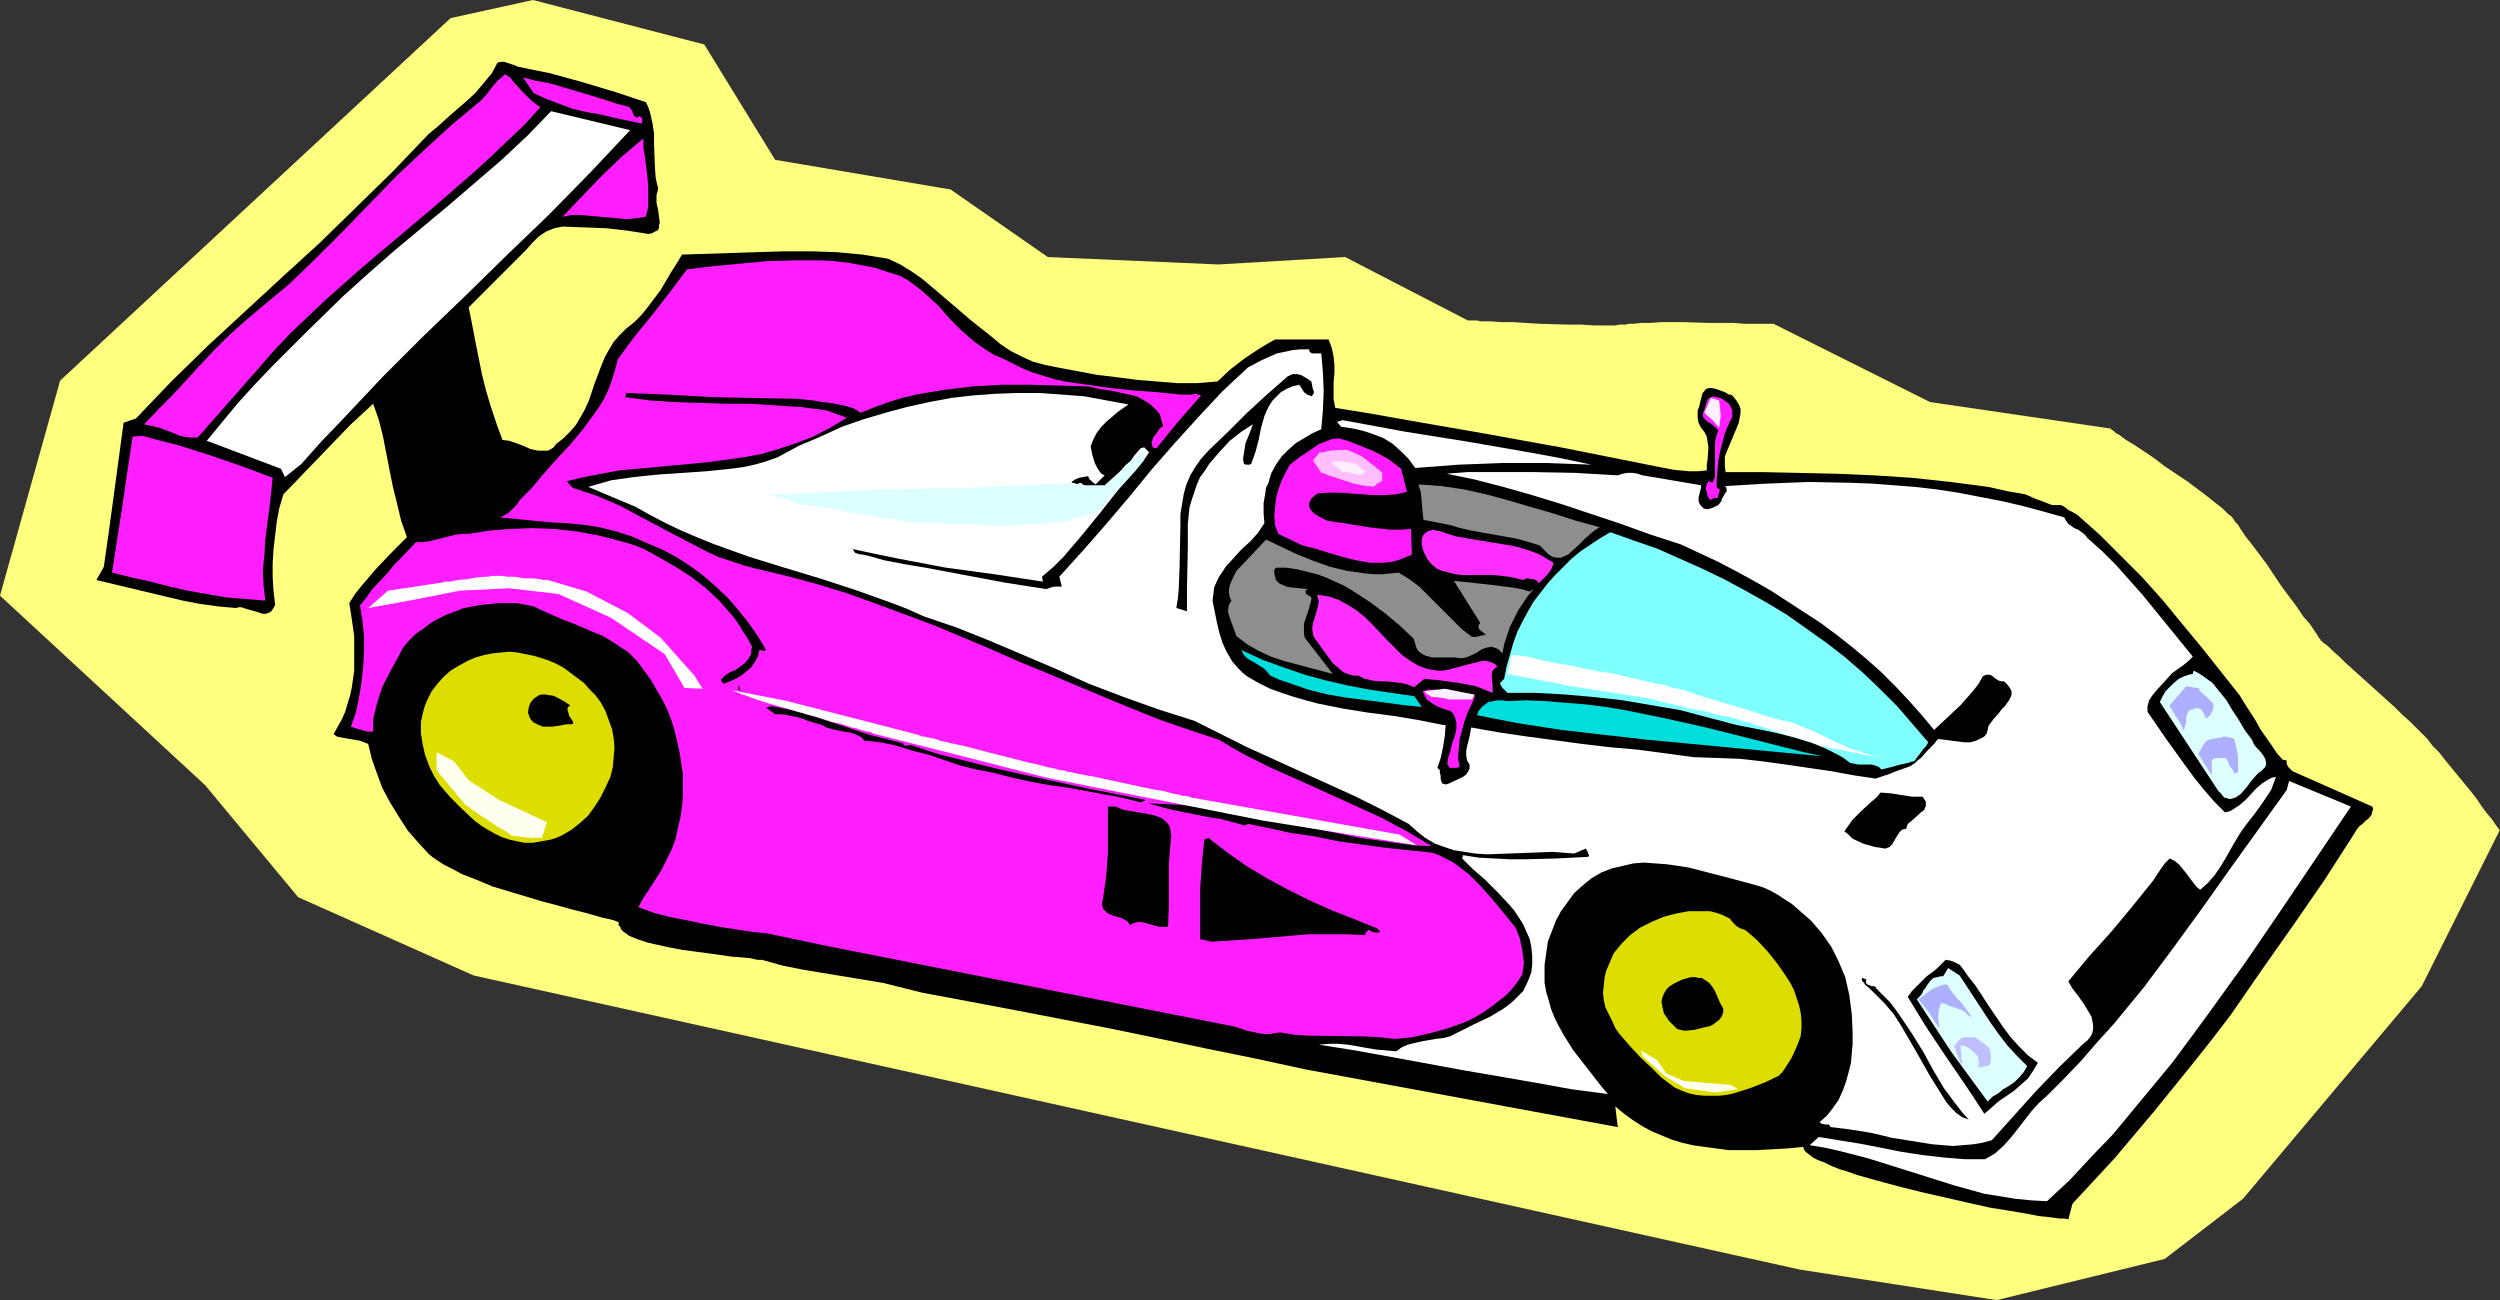 <?xml version="1.0" encoding="UTF-8" standalone="no"?>
<svg
   version="1.0"
   width="129.766mm"
   height="67.482mm"
   id="svg52"
   sodipodi:docname="Auto Racing - Car 27.wmf"
   xmlns:inkscape="http://www.inkscape.org/namespaces/inkscape"
   xmlns:sodipodi="http://sodipodi.sourceforge.net/DTD/sodipodi-0.dtd"
   xmlns="http://www.w3.org/2000/svg"
   xmlns:svg="http://www.w3.org/2000/svg">
  <rect width="100%" height="100%" fill="#333333" stroke="none"/>
  <sodipodi:namedview
     id="namedview52"
     pagecolor="#ffffff"
     bordercolor="#000000"
     borderopacity="0.25"
     inkscape:showpageshadow="2"
     inkscape:pageopacity="0.0"
     inkscape:pagecheckerboard="0"
     inkscape:deskcolor="#d1d1d1"
     inkscape:document-units="mm" />
  <defs
     id="defs1">
    <pattern
       id="WMFhbasepattern"
       patternUnits="userSpaceOnUse"
       width="6"
       height="6"
       x="0"
       y="0" />
  </defs>
  <path
     style="fill:#ffff7f;fill-opacity:1;fill-rule:evenodd;stroke:none"
     d="M 0,116.857 11.797,74.672 88.395,3.556 104.555,0 l 33.613,8.728 13.898,22.628 34.421,5.819 19.069,13.254 33.451,1.455 24.886,-1.455 24.078,12.445 h 0.323 0.323 1.131 l 0.808,0.162 h 0.808 0.97 l 2.101,0.162 h 2.424 l 2.424,0.162 2.747,0.162 5.494,0.162 h 2.747 l 2.424,0.162 h 4.202 l 0.808,-0.162 h 0.646 0.646 l 0.485,-0.162 h 0.485 0.485 l 1.454,-0.162 h 1.778 l 2.101,-0.162 h 4.525 l 5.01,0.162 h 2.424 2.424 l 2.101,0.162 h 1.939 1.454 0.646 0.646 0.97 l 30.704,15.355 35.229,5.172 v 0 h 0.162 l 0.323,0.323 0.323,0.162 0.485,0.485 0.646,0.323 1.293,0.97 1.616,0.97 1.939,1.293 1.939,1.293 2.101,1.616 4.363,2.909 1.939,1.455 1.939,1.455 1.616,1.293 1.454,1.131 0.646,0.647 0.485,0.485 0.485,0.323 0.323,0.323 0.323,0.485 0.323,0.485 0.485,0.485 0.485,0.808 0.97,1.455 1.293,1.616 1.454,1.94 1.454,1.94 2.909,4.364 1.454,1.94 1.454,1.94 1.293,1.94 1.293,1.455 0.97,1.455 0.323,0.485 0.323,0.485 0.162,0.323 0.323,0.323 v 0.162 l 0.162,0.162 v 0 h 0.162 l 0.162,0.323 0.323,0.162 0.808,0.647 0.97,0.97 1.131,0.97 1.293,1.293 1.454,1.293 1.616,1.455 6.626,5.98 1.454,1.455 1.454,1.293 1.293,1.293 0.97,0.97 1.131,1.131 0.97,1.293 1.293,1.293 1.131,1.455 5.171,6.304 1.131,1.455 0.97,1.455 0.97,1.293 0.97,1.131 0.646,0.97 0.485,0.647 0.323,0.485 h 0.162 v 0 l -15.352,30.709 -35.067,41.7 -15.352,11.799 -32.966,8.081 L 353.096,249.069 92.92,191.368 58.499,176.013 40.238,154.032 Z"
     id="path1" />
  <path
     style="fill:#000000;fill-opacity:1;fill-rule:evenodd;stroke:none"
     d="m 26.664,82.107 6.949,-7.273 7.11,-6.95 14.706,-13.577 7.434,-6.788 7.11,-6.95 7.11,-6.95 3.555,-3.717 3.394,-3.556 1.939,-1.616 1.778,-1.616 3.717,-3.233 1.778,-1.616 1.616,-1.94 1.616,-1.94 1.131,-2.101 0.646,-0.162 h 0.646 l 0.97,0.323 0.97,0.323 0.808,0.323 3.07,0.647 3.232,0.647 6.464,1.778 6.464,1.94 2.909,0.97 2.909,0.97 0.485,0.97 0.323,0.97 0.485,2.101 0.323,2.101 v 2.101 l 0.162,4.364 0.162,2.263 0.485,2.101 -0.162,0.647 -0.162,0.647 v 1.455 l 0.323,1.455 0.162,1.293 0.162,1.131 -0.162,0.647 v 0.485 l -0.323,0.485 -0.485,0.162 -0.485,0.323 -0.808,0.162 -1.939,-0.323 -2.101,-0.323 -4.202,-0.485 -4.363,-0.162 -4.202,-0.162 -0.808,0.162 -0.808,0.162 -0.808,0.323 -0.808,0.323 -1.454,0.97 -1.293,1.293 -1.131,1.293 -1.293,1.293 -1.293,1.293 -1.131,1.131 -7.595,7.597 0.646,3.233 0.646,3.394 1.293,6.465 0.808,3.233 0.97,3.233 1.131,3.394 1.131,3.071 1.293,0.162 1.454,0.485 1.293,0.485 1.454,0.647 1.454,0.323 h 0.646 0.646 0.646 l 0.646,-0.323 0.485,-0.323 0.485,-0.647 1.454,-1.131 1.293,-1.293 1.131,-1.293 0.97,-1.616 0.808,-1.455 0.808,-1.778 1.131,-3.394 1.293,-3.394 0.646,-1.616 0.808,-1.455 0.97,-1.616 1.131,-1.293 1.293,-1.293 1.616,-1.293 1.454,-1.455 1.293,-1.616 2.424,-3.233 2.101,-3.556 1.131,-1.778 0.97,-1.616 9.858,-0.323 10.181,-0.323 h 5.01 l 5.171,0.162 5.171,0.485 5.01,0.808 2.424,1.131 2.101,1.293 2.101,1.455 1.939,1.616 7.757,6.627 3.878,3.071 1.939,1.616 1.939,1.293 2.262,1.131 2.101,0.97 2.424,0.647 2.424,0.485 7.757,1.455 4.04,0.485 3.717,0.485 3.878,0.323 4.04,0.323 h 3.878 l 4.04,-0.323 2.586,-2.424 2.747,-2.101 2.909,-1.94 1.616,-0.97 1.454,-0.808 h 10.504 l 0.646,1.778 0.323,1.616 0.162,1.616 v 1.616 l -0.162,1.616 v 3.394 l 0.323,1.778 6.949,1.131 7.272,1.293 7.434,1.293 7.434,1.293 15.19,2.748 15.352,3.071 3.232,0.647 3.394,0.647 1.454,0.162 1.778,0.162 h 1.616 l 1.778,-0.162 v -1.131 l 0.162,-0.97 0.162,-2.424 -0.162,-1.131 -0.162,-0.97 -0.485,-0.97 -0.646,-0.808 -0.485,-0.97 -0.162,-0.808 V 81.299 80.491 l 0.323,-0.808 0.162,-0.808 0.485,-1.778 0.323,-0.323 0.162,-0.323 0.323,-0.162 0.323,-0.162 h 0.646 l 0.808,0.162 1.778,0.647 0.808,0.485 h 0.323 l 0.323,0.162 0.808,0.97 0.485,0.808 0.323,0.808 v 0.97 l -0.162,0.808 -0.162,0.97 -0.808,1.94 -0.808,1.94 -0.808,1.94 -0.323,0.808 v 1.131 0.97 l 0.162,0.97 h 7.272 l 7.272,0.162 7.272,0.162 7.434,0.323 7.434,0.485 7.434,0.808 7.434,0.97 3.555,0.808 3.717,0.647 1.778,0.808 1.778,0.647 0.808,0.323 0.808,0.323 h 0.808 0.97 l 0.646,0.323 0.808,0.647 0.97,0.485 0.808,0.485 4.363,3.879 4.202,4.202 4.202,4.202 4.04,4.526 3.717,4.526 3.878,4.687 7.434,9.374 0.97,1.616 2.101,3.233 0.97,1.778 2.262,3.233 0.97,1.455 1.131,1.293 0.808,0.162 v 0.323 0.323 l 0.323,0.647 0.485,0.485 0.323,0.323 15.675,6.95 0.162,0.485 -0.162,0.485 -0.162,0.647 -0.485,0.647 -0.646,0.485 -0.646,0.647 -0.646,0.485 -0.485,0.647 -0.485,0.808 -2.909,4.526 -2.909,4.526 -6.141,8.89 -3.07,4.364 -3.07,4.364 -6.141,8.89 -3.717,4.849 -3.717,4.687 -7.595,9.374 -7.757,9.213 -8.242,8.89 -0.808,3.071 -0.808,-0.162 h -0.97 l -1.131,-0.162 -1.293,-0.162 -1.616,-0.162 -1.616,-0.323 -1.778,-0.323 -1.939,-0.323 -1.939,-0.323 -2.101,-0.323 -4.363,-0.97 -9.211,-2.101 -4.525,-1.131 -4.202,-1.131 -4.04,-1.131 -1.778,-0.647 -1.616,-0.485 -1.616,-0.647 -1.293,-0.647 -1.293,-0.485 -0.97,-0.485 -0.808,-0.647 -0.646,-0.485 -0.323,-0.485 -0.162,-0.485 -3.232,0.323 -3.07,0.162 -2.909,0.162 h -2.747 -2.586 l -2.424,-0.323 -2.424,-0.323 -2.262,-0.323 -2.101,-0.485 -2.101,-0.647 -1.939,-0.808 -1.939,-0.808 -1.778,-0.97 -1.778,-1.131 -1.778,-1.293 -1.778,-1.455 0.485,4.041 -61.246,-11.314 -9.696,-2.101 -9.534,-1.94 -9.211,-1.94 -9.373,-1.94 -18.422,-3.556 -9.373,-1.778 -9.534,-1.778 -3.878,-0.97 -3.878,-0.97 -15.675,-2.586 -4.04,-0.808 -4.04,-1.131 h -0.323 -0.485 l -0.808,-0.162 -0.646,-0.162 -1.778,-0.162 -2.101,-0.162 -2.101,-0.323 -2.424,-0.323 -4.848,-0.647 -2.586,-0.485 -2.262,-0.485 -2.101,-0.485 -1.939,-0.647 -1.616,-0.647 -0.646,-0.485 -0.485,-0.323 -0.485,-0.485 -0.162,-0.485 -0.323,-0.323 v -0.647 0 h -0.162 l -0.323,-0.162 -0.485,-0.162 -0.646,-0.162 -0.646,-0.162 -0.808,-0.162 -1.131,-0.323 -1.131,-0.323 -1.131,-0.323 -2.586,-0.647 -2.909,-0.808 -3.07,-0.808 -6.464,-1.94 -3.232,-0.97 -3.07,-1.293 -2.909,-1.131 -2.424,-1.293 -1.293,-0.647 -0.97,-0.647 -0.97,-0.647 -0.808,-0.647 -2.101,-2.263 -2.101,-2.424 -1.778,-2.748 -1.778,-2.909 -1.454,-2.748 -1.131,-3.071 -0.97,-2.748 -0.323,-1.455 -0.323,-1.293 -0.808,-0.323 -0.808,-0.323 -1.939,-0.323 -1.778,-0.323 -0.808,-0.162 -0.646,-0.485 0.808,-1.455 0.808,-1.455 0.646,-1.455 0.485,-1.616 0.485,-1.616 0.323,-1.455 0.485,-3.394 v -3.394 -3.394 l -0.485,-3.394 -0.485,-3.071 1.131,-1.778 1.293,-1.616 2.747,-3.233 3.07,-3.233 3.07,-3.071 -1.131,-3.233 -0.808,-3.394 -0.808,-3.233 -0.646,-3.233 -1.293,-6.627 -0.808,-3.233 -1.131,-3.233 -2.262,2.101 -2.262,2.101 -4.363,4.526 -4.363,4.526 -4.363,4.526 -0.808,2.748 -0.485,2.586 -0.323,2.748 -0.323,2.748 -0.162,2.748 v 2.586 l 0.162,2.748 0.323,2.748 -0.323,0.647 -0.323,0.485 -0.323,0.323 -0.485,0.162 -0.323,0.162 h -0.646 l -0.97,-0.323 -1.131,-0.323 -1.131,-0.323 -0.97,-0.323 h -0.646 l -0.323,0.162 -3.555,-0.323 -3.555,-0.485 -3.394,-0.647 -3.394,-0.808 -6.787,-1.616 -6.787,-1.616 1.454,-2.586 0.485,-3.394 0.485,-3.394 0.97,-7.112 1.939,-14.385 z"
     id="path2" />
  <path
     style="fill:#ff1eff;fill-opacity:1;fill-rule:evenodd;stroke:none"
     d="m 27.957,85.501 3.555,0.97 3.232,0.808 6.141,1.94 6.141,2.101 3.07,1.131 3.394,1.293 -0.323,3.071 -0.323,2.909 -0.808,6.142 -0.162,3.071 -0.323,2.909 0.162,3.071 0.323,2.909 -4.04,-0.323 -3.717,-0.323 -3.717,-0.647 -3.717,-0.647 -3.555,-0.808 -3.717,-0.97 -3.717,-0.808 -3.878,-0.97 2.101,-13.577 0.97,-6.627 0.485,-3.233 0.485,-3.233 z"
     id="path3" />
  <path
     style="fill:#ff1eff;fill-opacity:1;fill-rule:evenodd;stroke:none"
     d="m 51.066,60.449 2.909,-2.424 2.909,-2.424 5.333,-5.172 5.171,-5.172 10.342,-10.667 5.494,-5.172 5.494,-5.01 2.909,-2.424 2.909,-2.424 1.131,-1.293 0.97,-1.293 1.131,-1.293 0.646,-0.485 0.646,-0.647 0.97,0.647 0.808,0.97 1.616,1.778 1.616,1.616 0.97,0.808 0.97,0.647 -3.07,3.394 -3.394,3.233 -3.394,3.233 -3.555,3.233 -7.272,6.304 -7.272,6.142 -7.272,6.142 -7.11,6.304 -3.394,3.233 -3.394,3.233 -3.232,3.394 -3.07,3.556 -11.797,13.415 h -1.454 l -1.293,-0.162 -1.131,-0.323 -1.131,-0.485 -2.586,-0.97 -1.454,-0.323 -1.454,-0.323 2.747,-2.909 2.909,-2.909 5.333,-5.819 2.747,-2.909 2.909,-2.909 3.07,-2.748 z"
     id="path4" />
  <path
     style="fill:#ffffff;fill-opacity:1;fill-rule:evenodd;stroke:none"
     d="m 67.226,58.186 5.01,-4.526 5.171,-4.526 10.666,-8.89 10.342,-8.89 5.01,-4.687 4.686,-4.849 15.514,3.717 -7.918,8.405 -8.08,8.243 -8.242,7.92 -8.08,7.92 -8.242,7.92 -8.08,8.081 -7.918,8.405 -4.04,4.202 -3.878,4.364 -3.232,2.586 -0.808,-1.616 -14.544,-5.495 3.07,-3.717 3.07,-3.717 3.232,-3.556 3.394,-3.556 6.949,-6.95 6.949,-6.788 z"
     id="path5" />
  <path
     style="fill:#ff1eff;fill-opacity:1;fill-rule:evenodd;stroke:none"
     d="m 81.608,106.351 h 1.293 l 1.293,-0.162 2.586,-0.647 2.586,-0.647 1.293,-0.162 h 1.293 l 4.04,-0.647 4.04,-0.323 4.363,-0.162 4.363,0.162 4.363,0.485 4.363,0.808 4.363,1.131 2.262,0.647 2.101,0.808 3.232,1.778 3.07,1.778 3.07,1.94 2.909,2.263 2.586,2.424 2.424,2.748 1.131,1.455 0.97,1.616 0.97,1.455 0.97,1.778 -0.162,0.647 v 0.647 l -0.485,0.97 -0.808,0.97 -0.808,0.647 -0.97,0.647 -1.131,0.485 -0.97,0.647 -0.808,0.808 0.485,0.808 1.293,-0.485 1.131,-0.485 1.131,-0.647 0.97,-0.808 0.97,-0.808 0.646,-0.97 0.646,-1.131 0.323,-1.293 h 0.323 l 0.323,0.162 h 0.323 l 0.323,-0.162 -1.616,-2.748 -1.939,-2.748 -1.939,-2.424 -2.101,-2.424 -2.424,-2.263 -2.424,-2.101 -2.424,-1.778 -2.747,-1.778 -2.747,-1.455 -3.07,-1.293 -2.909,-1.293 -3.07,-0.97 -3.232,-0.808 -3.07,-0.485 -3.394,-0.323 -3.232,-0.162 -9.858,-0.97 0.97,-0.485 0.808,-0.485 1.454,-1.455 0.646,-0.97 0.808,-0.808 1.454,-1.455 2.424,-2.909 2.586,-2.909 2.586,-2.748 2.424,-2.909 2.262,-3.071 1.131,-1.616 0.97,-1.616 0.808,-1.778 0.646,-1.778 0.646,-2.101 0.485,-1.94 3.232,-4.364 3.555,-4.364 3.394,-4.364 3.394,-4.526 5.171,-0.647 5.333,-0.485 5.171,-0.485 5.494,-0.162 h 2.586 2.586 l 2.586,0.162 2.747,0.323 2.586,0.485 2.586,0.485 2.424,0.808 2.586,0.808 1.454,0.808 1.293,0.97 1.293,0.97 1.293,1.131 2.262,2.101 2.101,2.424 2.262,2.263 2.424,2.101 1.293,0.97 1.454,0.97 1.293,0.808 1.616,0.647 1.939,0.97 1.939,0.97 1.939,0.808 2.101,0.647 2.101,0.647 2.101,0.485 4.525,0.647 4.525,0.647 4.686,0.485 4.525,0.323 4.525,0.485 h 0.485 0.485 1.131 l 0.97,-0.162 0.485,0.162 0.485,0.162 -2.262,2.586 -2.262,2.586 -2.101,2.586 -2.101,2.586 h -0.323 l -0.323,-0.162 -0.162,-0.162 -0.162,-0.808 0.323,-0.97 0.646,-0.808 0.485,-0.808 0.808,-0.647 -0.323,-1.131 -0.323,-1.131 -0.646,-0.808 -0.808,-0.808 -0.808,-0.647 -0.808,-0.485 -1.131,-0.647 -0.97,-0.323 -2.262,-0.485 -2.262,-0.485 -2.262,-0.323 -2.101,-0.485 -5.656,-0.162 -5.656,-0.162 h -5.656 l -5.656,0.323 -5.494,0.647 -2.909,0.485 -2.747,0.485 -2.747,0.647 -2.586,0.808 -2.747,0.97 -2.747,1.131 -1.293,-0.808 -1.454,-0.485 -1.616,-0.323 -1.616,-0.323 -1.616,-0.162 -1.778,-0.323 -3.232,-0.323 -8.403,-0.162 -8.242,-0.162 -8.403,-0.485 -8.403,-0.323 -0.162,0.808 4.848,0.647 4.848,0.323 9.858,0.323 h 4.848 l 5.01,0.323 5.01,0.323 5.01,0.647 4.04,1.455 -1.616,0.97 -1.616,0.97 -3.394,1.778 -3.394,1.293 -3.394,1.131 -3.394,0.97 -3.394,0.647 -3.555,0.485 -3.555,0.485 -3.394,0.323 -3.555,0.323 -6.949,0.647 -3.555,0.323 -3.394,0.647 -3.394,0.647 -3.394,0.808 1.131,1.293 2.424,0.808 2.424,0.808 2.262,0.97 2.262,0.97 4.202,2.263 8.565,4.526 4.363,2.263 2.101,0.97 2.424,0.808 2.424,0.808 2.424,0.647 6.141,1.455 5.979,1.616 5.818,1.778 5.818,2.101 5.656,2.101 5.656,2.101 11.15,4.687 5.494,2.424 5.494,2.263 11.15,4.687 5.494,2.263 5.656,2.263 5.656,1.94 5.818,1.94 2.424,1.455 2.586,1.455 5.171,2.586 5.494,2.424 5.333,2.424 5.333,2.424 5.333,2.424 5.171,2.748 2.424,1.455 2.424,1.455 -3.555,-0.162 -3.555,-0.485 -6.949,-0.97 -7.11,-1.455 -6.787,-1.293 -6.949,-1.455 -6.949,-1.293 -3.555,-0.485 -3.394,-0.485 -3.394,-0.162 -3.394,-0.162 2.262,0.647 2.424,0.647 4.848,0.97 2.424,0.485 2.262,0.323 2.424,0.647 2.262,0.647 0.646,-0.323 4.04,0.808 4.363,0.97 4.525,0.647 4.686,0.97 9.373,1.293 4.686,0.485 4.525,0.485 1.293,0.485 1.293,0.647 1.293,0.647 1.131,0.808 2.101,1.616 1.939,1.94 1.939,2.101 1.778,2.101 3.555,4.364 0.808,2.101 0.485,2.263 0.162,1.293 0.162,1.131 -0.162,1.293 -0.162,1.131 -0.97,1.455 -1.131,1.455 -1.293,1.293 -1.454,1.131 -1.454,1.131 -1.454,0.97 -1.616,0.97 -1.616,0.808 -1.778,0.647 -1.778,0.647 -3.555,0.97 -3.555,0.808 -1.616,0.162 -1.778,0.162 -2.747,-0.323 -2.909,-0.162 -11.15,-0.162 -2.747,-0.162 -2.909,-0.485 -0.97,0.162 -1.131,0.162 h -1.131 l -0.97,-0.162 -2.262,-0.485 -2.424,-0.808 -11.474,-2.263 -11.474,-2.263 -45.733,-9.051 -11.474,-2.263 -11.474,-2.424 -3.07,-0.323 -6.302,-0.97 -3.394,-0.647 -3.07,-0.647 -3.394,-0.647 -3.07,-0.808 -3.07,-1.131 0.97,-1.778 1.293,-1.94 2.262,-3.556 0.97,-1.94 0.97,-1.94 0.808,-2.101 0.485,-2.263 0.485,-2.101 0.323,-2.101 0.162,-2.101 v -2.263 -2.101 l -0.323,-2.101 -0.323,-2.101 -0.485,-2.101 -0.485,-2.101 -0.646,-2.101 -0.808,-2.101 -0.97,-1.94 -1.131,-1.94 -1.131,-1.94 -1.293,-1.778 -1.293,-1.778 -0.97,-0.97 -0.97,-0.97 -1.293,-0.808 -1.131,-0.808 -2.424,-1.455 -2.747,-1.131 -2.586,-1.131 -2.909,-1.131 -2.586,-1.131 -2.747,-1.293 -1.616,-0.323 -1.616,-0.323 h -1.778 -1.778 l -1.616,0.162 -1.778,0.162 -1.778,0.323 -1.778,0.323 -1.616,0.647 -1.778,0.647 -1.616,0.808 -1.454,0.808 -1.454,1.131 -1.454,0.97 -1.293,1.293 -1.131,1.293 -2.101,3.879 -1.131,2.101 -0.97,1.94 -0.646,1.94 -0.646,2.263 -0.485,2.101 v 2.424 h -0.485 -0.646 l -1.131,-0.323 -1.131,-0.323 -0.485,-0.162 -0.485,-0.162 0.97,-2.748 0.646,-3.071 0.485,-3.071 0.323,-2.909 0.162,-3.071 v -2.909 l -0.323,-3.071 -0.485,-2.909 1.293,-1.616 1.131,-1.616 2.909,-3.071 1.293,-1.616 1.454,-1.455 z"
     id="path6" />
  <path
     style="fill:#ff1eff;fill-opacity:1;fill-rule:evenodd;stroke:none"
     d="m 123.462,21.012 0.485,0.647 0.323,0.808 0.162,0.323 0.323,0.162 0.162,0.162 0.485,-0.323 0.323,0.162 0.162,0.162 0.162,0.485 -0.162,0.647 -5.333,-1.131 -2.747,-0.647 -2.747,-0.485 -2.747,-0.647 -2.586,-0.97 -2.586,-0.97 -2.424,-1.131 -2.101,-3.071 2.424,0.647 2.747,0.485 5.494,1.616 5.333,1.616 2.424,0.808 1.293,0.323 z"
     id="path7" />
  <path
     style="fill:#000000;fill-opacity:1;fill-rule:evenodd;stroke:none"
     d="m 93.405,127.525 1.616,-0.323 1.616,-0.323 1.616,-0.162 1.616,0.162 1.778,0.162 1.616,0.323 1.616,0.323 1.616,0.485 1.616,0.647 1.454,0.647 1.454,0.808 1.454,0.808 2.747,1.94 1.131,0.97 1.293,1.131 1.293,2.101 1.131,1.94 0.808,2.263 0.485,2.263 0.323,2.263 v 2.424 l -0.323,2.263 -0.485,2.424 -0.485,1.293 -0.646,1.131 -0.646,1.293 -1.454,2.263 -0.97,0.97 -1.939,1.94 -1.131,0.808 -1.131,0.808 -1.131,0.808 -1.293,0.647 -1.293,0.485 -1.293,0.323 -1.293,0.323 -1.454,0.162 -1.454,0.162 h -1.616 l -1.293,-0.162 -1.454,-0.323 -1.293,-0.485 -1.131,-0.647 -1.293,-0.647 -0.97,-0.808 -2.262,-1.94 -1.939,-1.94 -2.101,-2.101 -1.939,-1.94 -3.878,-6.788 -0.485,-1.616 -0.323,-1.616 -0.162,-1.616 0.162,-1.616 0.162,-1.778 0.485,-1.455 0.646,-1.616 0.646,-1.455 0.97,-1.455 0.97,-1.293 1.131,-1.293 1.293,-1.293 1.454,-0.808 1.293,-0.97 1.616,-0.647 z"
     id="path8" />
  <path
     style="fill:#dddd00;fill-opacity:1;fill-rule:evenodd;stroke:none"
     d="m 95.021,128.495 1.616,-0.323 1.616,-0.162 1.616,-0.162 1.616,0.162 1.616,0.323 1.616,0.323 1.616,0.485 1.454,0.485 1.454,0.647 1.454,0.808 1.293,0.97 1.293,0.97 1.293,0.97 1.131,1.293 1.131,1.131 0.97,1.293 0.97,1.778 0.646,1.778 0.646,1.778 0.323,1.778 0.162,1.94 -0.162,1.778 -0.162,1.94 -0.485,1.94 -0.97,2.101 -0.97,1.94 -1.131,1.778 -1.293,1.778 -1.616,1.455 -1.616,1.293 -1.939,1.131 -1.131,0.485 -0.97,0.323 -1.778,0.323 -1.778,0.323 h -1.616 l -1.616,-0.323 -1.454,-0.323 -1.454,-0.485 -1.293,-0.647 -1.454,-0.808 -1.293,-0.808 -1.293,-0.97 -2.424,-2.263 -2.262,-2.263 -2.101,-2.424 -1.131,-1.778 -0.97,-1.94 -0.808,-2.263 -0.485,-2.101 -0.323,-2.101 v -2.263 l 0.485,-2.101 0.323,-1.131 0.485,-1.131 0.808,-1.616 1.131,-1.455 1.131,-1.293 1.454,-1.293 1.616,-0.97 1.454,-0.808 1.778,-0.808 z"
     id="path9" />
  <path
     style="fill:#ff1eff;fill-opacity:1;fill-rule:evenodd;stroke:none"
     d="m 126.209,27.154 v 1.778 l 0.323,1.94 0.485,3.879 0.162,1.94 v 1.778 2.101 l -0.485,1.94 -1.939,0.323 -1.778,0.162 -1.778,-0.162 -1.778,-0.162 -3.555,-0.323 -1.778,-0.162 h -1.939 l -1.778,0.323 3.717,-3.879 3.878,-4.041 3.878,-3.717 2.262,-1.94 z"
     id="path10" />
  <path
     style="fill:#ffffff;fill-opacity:1;fill-rule:evenodd;stroke:none"
     d="m 375.72,149.668 0.485,-0.485 0.646,-0.485 1.293,-1.455 1.293,-1.293 0.485,-0.647 0.323,-0.323 2.586,0.323 2.424,0.323 h 1.293 l 1.131,-0.323 0.97,-0.485 0.646,-0.323 0.485,-0.647 0.162,-0.647 0.162,-0.808 0.485,-0.647 0.485,-0.647 1.131,-1.293 0.485,-0.647 0.646,-0.647 0.808,-1.131 0.323,-0.647 0.162,-0.485 v -0.647 l -0.323,-0.647 -0.485,-0.647 -0.646,-0.647 h -0.485 l -0.646,-0.162 -0.485,-0.323 -0.808,-0.647 -0.485,-0.162 h -0.646 l -0.646,0.323 -0.808,1.455 -1.131,1.455 -2.424,2.748 -2.586,2.424 -2.586,2.424 -2.424,-2.909 -2.586,-2.909 -2.586,-2.748 -2.747,-2.748 -2.909,-2.586 -2.909,-2.424 -3.07,-2.424 -3.07,-2.263 -3.232,-2.101 -3.232,-2.101 -3.232,-2.101 -3.394,-1.94 -3.555,-1.94 -3.394,-1.778 -7.272,-3.394 -5.979,-1.94 -5.818,-2.101 -5.818,-1.94 -5.818,-1.94 -5.818,-1.778 -5.656,-1.616 -5.656,-1.455 -5.494,-1.131 4.202,-0.323 h 4.202 8.403 l 8.403,0.162 8.403,0.485 0.97,-0.323 0.97,-0.162 h 0.97 l 0.97,0.162 0.97,0.323 0.97,0.162 0.97,0.162 0.97,0.162 8.565,1.455 v 0.485 l -0.162,0.647 -0.323,1.293 v 0.647 l 0.162,0.485 0.323,0.485 0.485,0.485 0.485,0.162 h 0.485 l 0.97,-0.323 0.97,-0.485 0.646,-0.808 v -0.323 l 0.323,-0.485 0.162,-0.323 0.162,-0.323 0.323,-0.323 v -0.485 -0.323 l -0.323,-0.323 8.242,-0.485 8.242,-0.323 8.242,0.162 4.202,0.162 4.202,0.323 4.202,0.323 4.202,0.485 4.202,0.647 4.202,0.808 4.202,0.808 4.202,0.97 4.202,1.131 4.04,1.131 0.323,0.647 0.485,0.647 0.485,0.323 0.646,0.485 0.808,0.323 0.646,0.485 0.646,0.485 0.485,0.647 2.909,2.586 2.747,2.748 2.586,2.909 2.586,2.909 9.858,12.122 -0.808,0.808 -0.97,0.808 -1.131,0.808 -1.131,0.808 -1.616,1.778 -1.616,1.778 -0.646,0.808 -0.646,0.97 -0.323,1.131 v 1.131 l 3.555,5.172 3.717,5.172 1.778,2.424 1.939,2.424 2.101,2.424 2.101,2.101 0.808,-0.162 0.646,-0.323 1.454,-0.97 1.131,-0.97 2.101,-2.263 1.131,-0.97 1.293,-0.808 0.646,-0.323 0.808,-0.162 -0.485,1.293 -0.485,1.293 -1.616,2.424 -1.616,2.263 -1.778,2.263 -1.131,1.616 -0.97,1.616 -1.939,3.394 -0.97,1.616 -1.131,1.616 -1.293,1.455 -1.454,1.293 -0.646,-0.485 -0.646,-0.808 -1.454,-1.94 -0.646,-0.808 -0.808,-0.97 -0.808,-0.647 -0.97,-0.485 -0.97,0.97 -0.808,1.131 -1.616,2.424 -4.04,5.01 -4.04,4.849 -4.363,4.849 -4.04,4.849 0.323,0.647 0.485,0.808 1.131,1.455 1.131,1.616 0.97,1.616 0.485,0.808 0.162,0.808 0.162,0.808 v 0.808 l -0.162,0.808 -0.323,0.647 -0.646,0.808 -0.808,0.647 -4.686,4.526 -4.525,4.687 -4.363,4.849 -4.363,4.849 -1.778,0.485 -1.939,0.323 -1.939,0.162 -1.939,0.162 -2.101,-0.162 -1.939,-0.162 -4.04,-0.647 -4.04,-0.647 -1.939,-0.485 -2.101,-0.485 -4.04,-0.647 -3.878,-0.485 -0.162,-0.323 -0.162,-0.162 h -0.646 l -0.646,-0.162 h -0.162 l -0.323,-0.323 1.454,-1.293 1.131,-1.455 1.131,-1.616 0.808,-1.778 0.646,-1.778 0.485,-1.778 0.485,-1.94 0.162,-1.94 0.162,-1.778 v -2.101 l -0.162,-3.717 -0.485,-3.717 -0.808,-3.556 -1.293,-3.071 -1.454,-2.909 -1.939,-2.748 -2.101,-2.424 -2.424,-2.101 -1.293,-1.131 -1.293,-0.808 -1.454,-0.97 -1.454,-0.808 -1.454,-0.647 -1.616,-0.485 -4.202,-1.131 -4.363,-1.131 -4.363,-1.131 -2.101,-0.323 -2.262,-0.323 -2.262,-0.162 -2.101,-0.162 -2.101,0.162 -2.101,0.485 -2.101,0.485 -2.101,0.808 -1.939,1.131 -1.778,1.455 -1.616,1.455 -1.293,1.778 -1.293,1.778 -0.97,1.778 -0.808,2.101 -0.808,2.101 -0.323,2.263 -0.323,2.263 v 1.778 1.778 l 0.323,1.778 0.485,1.616 0.485,1.778 0.646,1.616 0.808,1.616 0.97,1.778 1.939,3.071 2.262,2.909 2.262,2.909 1.131,1.455 1.131,1.293 -7.272,-0.97 -7.11,-1.293 -14.059,-2.424 -14.059,-2.586 -7.11,-1.293 -7.11,-1.131 1.939,-0.162 h 1.939 l 1.778,0.162 1.939,0.323 1.778,0.323 1.939,0.323 1.939,0.162 1.939,0.162 1.131,-0.808 1.131,-0.485 1.293,-0.323 1.454,-0.323 2.747,-0.485 1.454,-0.162 1.293,-0.323 2.586,-1.293 2.586,-1.293 2.747,-1.293 2.424,-1.455 1.131,-0.808 0.97,-0.808 0.97,-0.97 0.97,-0.97 0.646,-1.293 0.485,-1.131 0.485,-1.293 0.162,-1.616 v -1.616 l -0.162,-1.616 -0.323,-1.616 -0.646,-1.455 -0.646,-1.455 -0.808,-1.293 -0.97,-1.455 -0.97,-1.131 -2.262,-2.424 -2.424,-2.424 -2.424,-2.101 -2.101,-2.101 0.162,-0.647 3.07,0.485 3.07,0.162 3.07,0.162 h 3.07 l 6.141,-0.162 3.07,-0.162 3.07,-0.162 0.162,-0.162 v -0.162 l -0.162,-0.323 -0.162,-0.485 -0.323,-0.485 -2.262,0.97 -2.101,-0.162 -2.101,-0.162 -4.202,0.162 -4.363,0.162 -4.363,0.162 -2.262,-0.162 -2.101,-0.323 -2.101,-0.323 -1.939,-0.647 -1.778,-0.647 -1.939,-1.131 -1.616,-1.293 -1.616,-1.455 -5.171,-2.748 -5.171,-2.586 -10.666,-4.849 -10.666,-4.849 -5.171,-2.586 -5.171,-2.586 -3.555,-1.131 -3.555,-1.131 -6.787,-2.424 -6.787,-2.586 -6.464,-2.909 -6.464,-2.748 -6.464,-2.748 -6.464,-2.586 -6.626,-2.263 -3.232,-1.455 -3.394,-1.293 -6.787,-2.424 -6.949,-2.263 -6.949,-2.101 -6.787,-2.101 -6.787,-2.424 -3.232,-1.293 -3.394,-1.455 -3.07,-1.455 -3.07,-1.616 -2.909,-1.616 -3.07,-1.293 -6.141,-2.586 2.262,-0.647 2.262,-0.647 2.262,-0.323 2.262,-0.323 4.686,-0.485 4.848,-0.323 4.686,-0.323 4.686,-0.485 2.424,-0.323 2.262,-0.485 2.262,-0.647 2.262,-0.808 4.202,-2.263 4.202,-1.778 4.202,-1.94 4.202,-1.455 4.363,-1.293 4.202,-1.131 4.363,-0.97 4.363,-0.808 4.202,-0.485 4.363,-0.323 4.363,-0.162 h 4.363 l 4.363,0.323 4.363,0.323 4.363,0.808 4.363,0.808 -0.97,0.647 -1.131,0.808 -1.131,0.97 -1.131,0.97 -0.97,0.97 -0.97,1.293 -0.646,1.293 -0.485,1.293 0.162,0.808 0.162,0.808 0.485,1.616 0.323,0.647 0.485,0.808 0.485,0.647 0.646,0.323 -1.778,1.778 -0.808,-0.647 -0.485,-0.485 -0.162,-0.485 -0.97,0.162 -0.808,0.162 -0.808,0.323 -0.646,0.485 v 0.323 l 0.162,0.323 h 0.162 0.323 l 0.323,-0.162 0.323,-0.162 0.485,-0.162 0.808,0.647 0.808,0.485 0.646,0.162 h 0.646 0.646 l 0.646,-0.323 0.646,-0.323 0.646,-0.485 1.131,-1.131 1.131,-1.293 0.97,-1.131 1.131,-0.97 0.323,-0.485 0.323,-0.485 0.97,-1.131 0.323,-0.323 0.646,-0.162 0.162,0.162 0.162,0.162 0.323,0.323 0.323,0.323 -0.646,0.97 -0.646,0.97 -1.454,1.778 -1.616,1.778 -1.616,1.778 -3.555,4.526 -3.555,4.364 -3.717,4.364 -1.939,1.94 -2.262,1.94 0.162,0.97 -9.534,-1.455 -9.534,-1.293 -9.373,-1.778 -4.686,-0.97 -4.525,-0.97 h -0.162 v 0 h 0.162 0.323 l 0.162,0.162 v 0.162 l 0.323,0.485 0.485,0.162 0.485,0.162 h 0.485 l 1.939,0.485 1.131,0.323 1.131,0.323 4.202,0.808 3.878,0.647 7.757,1.455 7.757,1.455 4.04,0.647 4.202,0.647 0.97,-0.323 0.646,-0.162 h 0.646 0.808 l -0.485,-1.94 4.686,-5.172 4.525,-5.172 4.525,-5.334 4.363,-5.334 4.525,-5.172 4.686,-5.172 4.686,-5.01 5.01,-4.687 2.747,-1.455 1.454,-0.647 1.454,-0.647 1.616,-0.323 1.454,-0.323 1.616,-0.162 h 1.616 l 0.162,0.485 0.162,0.162 0.323,0.162 h 0.646 0.323 0.808 l 0.323,3.717 0.162,3.717 -0.162,3.717 -0.323,3.717 -1.778,0.808 -1.616,0.97 -1.616,0.97 -1.454,1.293 -1.293,1.293 -1.131,1.616 -0.97,1.778 -0.485,1.778 -0.485,0.97 -0.162,1.131 -0.323,1.94 v 1.94 l 0.162,1.94 -0.646,0.97 -0.646,0.97 -1.454,1.616 -1.778,1.616 -1.616,1.778 -1.454,1.616 -0.646,0.97 -0.646,0.97 -0.485,0.97 -0.485,1.131 -0.162,1.293 -0.162,1.293 0.808,4.041 0.485,2.101 0.646,2.101 0.808,1.778 1.131,1.94 1.293,1.455 0.808,0.808 0.808,0.647 2.262,1.293 2.262,1.131 2.262,0.808 2.424,0.808 2.262,0.647 2.424,0.647 4.848,0.97 5.01,0.808 5.01,0.647 4.848,0.808 4.848,0.97 h 0.485 l -0.162,2.101 -0.323,2.101 -0.485,2.263 -0.646,1.94 0.485,0.485 v 0.485 l 0.162,0.647 v 0.647 l 0.162,0.485 0.162,0.323 0.485,0.162 h 0.323 l 0.485,-0.162 2.747,-1.293 0.646,-0.485 0.323,-0.485 0.323,-0.647 v -0.808 l -0.485,-0.808 -0.162,-0.97 v -0.97 l 0.162,-0.808 0.485,-1.94 0.323,-1.778 5.494,0.97 5.494,0.808 10.827,1.455 5.494,0.647 5.494,0.485 10.827,1.455 4.525,0.162 4.525,0.162 4.363,0.485 4.686,0.647 8.888,1.293 4.363,0.808 4.363,0.647 1.454,-0.485 1.454,-0.485 1.131,-0.485 0.97,-0.323 1.778,-0.647 0.485,-0.323 z"
     id="path11" />
  <path
     style="fill:#7fffff;fill-opacity:1;fill-rule:evenodd;stroke:none"
     d="m 375.396,149.345 -1.131,0.323 -1.454,0.323 -1.778,0.485 -1.939,0.485 -0.485,-0.485 -0.808,-0.323 -0.646,-0.162 h -2.586 l -0.808,-0.162 -0.808,-0.162 -1.293,-0.97 -1.131,-0.647 -2.586,-1.293 -2.747,-1.131 -2.747,-0.808 -3.07,-0.808 -2.909,-0.647 -5.818,-1.131 -5.494,-1.455 -5.494,-1.455 -5.656,-0.97 -5.656,-0.97 -5.818,-0.647 -5.494,-0.485 -5.656,-0.323 h -5.656 l -0.97,-0.97 -0.323,-0.485 -0.162,-0.485 0.808,-0.808 0.485,-2.424 0.646,-2.263 0.646,-2.263 0.808,-2.263 0.97,-1.94 1.131,-2.101 1.131,-1.94 2.747,-3.556 1.454,-1.616 1.616,-1.616 1.616,-1.616 1.778,-1.455 1.939,-1.293 1.939,-1.293 1.939,-1.131 4.525,1.616 4.686,1.616 4.363,1.94 4.363,1.94 4.363,2.101 4.202,2.263 4.04,2.263 4.04,2.424 3.878,2.748 3.878,2.748 3.555,2.748 3.555,3.071 3.394,3.233 3.394,3.394 3.07,3.556 3.07,3.556 -0.485,0.808 -0.485,0.485 -0.808,1.131 -0.646,0.808 -0.162,0.323 z"
     id="path12" />
  <path
     style="fill:#000000;fill-opacity:1;fill-rule:evenodd;stroke:none"
     d="m 107.787,136.414 h 0.485 l 0.485,0.162 0.97,0.485 1.131,0.647 0.97,0.647 -0.323,0.323 -0.162,0.162 v 0.485 l 0.162,0.485 0.162,0.647 0.323,0.485 0.323,0.485 0.162,0.323 -0.162,0.323 h -0.97 l -0.97,0.162 -1.939,0.323 h -0.97 -0.97 l -0.808,-0.323 -0.97,-0.485 -0.485,-0.485 -0.323,-0.485 -0.162,-0.485 -0.162,-0.485 0.162,-1.131 0.323,-0.808 0.646,-0.808 0.97,-0.647 0.485,-0.162 h 0.485 0.485 z"
     id="path13" />
  <path
     style="fill:#000000;fill-opacity:1;fill-rule:evenodd;stroke:none"
     d="m 145.278,135.606 -0.485,-0.485 0.162,-0.808 z"
     id="path14" />
  <path
     style="fill:#000000;fill-opacity:1;fill-rule:evenodd;stroke:none"
     d="m 151.257,138.515 3.394,0.647 3.232,0.808 6.464,2.101 6.302,2.101 3.232,0.808 3.232,0.808 0.162,0.323 0.162,0.162 h 0.323 0.323 l 0.485,-0.162 5.333,1.778 5.818,1.455 5.818,1.455 5.818,1.293 11.958,2.586 5.818,1.131 5.656,1.131 -0.97,0.485 -3.878,-0.97 -3.555,-0.647 -6.949,-1.293 -3.555,-0.485 -3.555,-0.647 -3.717,-0.808 -3.717,-0.97 -3.394,-0.647 -3.232,-0.808 -6.141,-2.101 -3.232,-0.808 -3.07,-0.97 -3.07,-0.647 -3.232,-0.323 -0.323,-0.485 -0.485,-0.323 -0.97,-0.485 -0.97,-0.323 -1.293,-0.162 -2.262,-0.485 -1.131,-0.323 -0.808,-0.485 -2.262,-0.647 -2.262,-0.808 -2.262,-0.485 -1.293,-0.162 h -1.131 l -1.778,-1.293 z"
     id="path15" />
  <path
     style="fill:#000000;fill-opacity:1;fill-rule:evenodd;stroke:none"
     d="m 252.581,73.864 0.646,-0.323 0.485,-0.162 h 0.646 l 0.808,0.162 1.131,0.647 0.485,0.323 0.485,0.323 0.162,0.808 0.162,0.808 0.162,0.323 v 0.323 l -0.162,0.323 -0.323,0.323 -0.808,-0.323 -0.646,-0.485 -0.485,-0.808 -0.485,-0.647 -1.293,0.323 -1.131,0.485 -1.131,0.647 -0.808,0.808 -0.808,0.808 -0.646,0.97 -0.485,0.97 -0.485,1.131 -0.646,2.263 -0.485,2.424 -0.646,2.424 -0.808,2.263 -0.323,0.162 h -0.485 -0.323 l -0.323,-0.162 -0.162,-0.97 0.162,-0.97 0.323,-2.101 0.808,-1.94 0.646,-1.778 -2.262,1.455 -2.262,1.778 -2.101,2.263 -1.939,2.263 -0.808,1.293 -0.97,1.293 -0.646,1.455 -0.485,1.455 -0.485,1.455 -0.485,1.616 -0.162,1.616 -0.162,1.616 v 4.364 l -0.162,8.405 v 4.364 l -2.101,-0.647 0.323,-1.94 0.162,-1.94 0.162,-4.202 0.162,-8.243 v -2.101 l 0.323,-1.94 0.323,-1.94 0.485,-1.778 0.808,-1.94 0.97,-1.616 1.131,-1.616 1.454,-1.616 3.878,-3.717 3.717,-3.717 3.878,-3.556 z"
     id="path16" />
  <path
     style="fill:#000000;fill-opacity:1;fill-rule:evenodd;stroke:none"
     d="m 218.968,158.234 0.646,0.323 0.808,0.323 1.939,0.323 0.808,0.162 1.131,0.162 1.778,0.323 0.97,0.323 0.808,0.323 0.646,0.485 0.485,0.485 0.485,0.647 0.162,0.97 0.162,0.97 -0.162,1.293 -0.162,1.94 -0.162,2.101 v 8.243 l -0.162,4.202 h -0.808 -0.808 l -1.939,-0.485 -0.97,-0.323 -1.131,-0.162 -0.808,0.162 -0.485,0.162 -0.485,0.323 -0.323,-0.485 -0.323,-0.323 -0.808,-0.485 -0.97,-0.323 -0.646,-0.162 -0.485,-0.162 -0.97,-0.485 -0.323,-0.323 -0.323,-0.323 -0.162,-0.323 -0.162,-0.485 v -0.647 l 0.162,-0.647 0.646,-4.526 0.323,-4.526 v -4.526 -4.526 z"
     id="path17" />
  <path
     style="fill:#8e8e8e;fill-opacity:1;fill-rule:evenodd;stroke:none"
     d="m 248.379,105.867 3.07,1.455 3.07,1.455 3.232,1.293 3.232,1.131 3.394,0.808 3.394,0.485 1.778,0.162 h 1.616 l 1.616,-0.162 1.616,-0.162 2.101,1.293 1.939,1.455 1.616,1.616 1.778,1.778 3.394,3.394 1.616,1.616 1.939,1.455 h 0.808 l 0.646,-0.162 0.646,-0.162 h 0.646 l -0.485,-0.485 -0.646,-0.485 -0.323,-0.323 v -0.323 -0.323 l 0.323,-0.485 -5.171,-8.243 7.595,0.808 3.717,0.485 1.939,0.323 1.616,0.485 0.808,-0.485 -1.131,1.293 -0.97,1.455 -0.97,1.455 -0.808,1.616 -0.808,1.616 -1.131,3.394 -0.323,1.778 -0.646,-0.647 -0.485,-0.323 -0.485,-0.162 -0.485,-0.162 -0.97,0.162 -0.97,0.323 -0.97,0.647 -0.97,0.485 -1.131,0.485 -0.97,0.162 -1.293,-0.162 h -2.909 -1.454 l -1.293,-0.323 -0.646,-0.323 -0.485,-0.323 -0.485,-0.485 -0.323,-0.647 -0.162,-0.647 -0.323,-0.97 -2.747,-2.586 -2.909,-2.424 -3.07,-2.263 -3.232,-2.101 -1.616,-0.97 -1.778,-0.808 -1.778,-0.808 -1.778,-0.647 -1.939,-0.485 -1.939,-0.485 -2.101,-0.323 h -1.939 l -0.323,0.162 -0.162,0.323 v 0.647 l 0.162,0.647 0.162,0.647 0.646,0.647 0.646,0.323 0.808,0.323 0.808,0.162 1.778,0.162 1.616,0.162 -0.323,0.162 -0.162,0.162 v 0.323 0.162 l 0.323,0.323 0.323,0.162 0.323,0.162 0.162,0.323 v 0.323 l -0.485,1.778 -0.323,0.97 -0.323,0.97 -0.323,0.97 v 0.97 0.97 l 0.162,0.808 5.494,7.112 -4.848,-1.293 -2.424,-0.647 -2.424,-0.647 -2.424,-0.808 -2.424,-1.131 -2.262,-1.293 -2.101,-1.616 -0.646,-1.778 -0.646,-1.778 -0.323,-0.97 v -0.808 l 0.162,-0.808 0.485,-0.808 -0.323,-0.647 -0.162,-0.808 v -0.808 l 0.162,-0.808 0.646,-1.455 0.646,-1.293 z"
     id="path18" />
  <path
     style="fill:#ff1eff;fill-opacity:1;fill-rule:evenodd;stroke:none"
     d="m 262.6,85.986 1.778,0.485 1.616,0.647 3.232,1.293 1.616,0.808 1.454,0.808 1.293,0.97 1.293,0.97 1.131,4.526 -2.101,0.485 -2.262,0.162 h -2.101 l -2.262,-0.162 -4.525,-0.323 h -2.262 l -2.101,0.162 -1.131,0.97 -0.323,0.647 -0.162,0.647 0.162,0.647 0.485,0.647 0.323,0.323 0.485,0.323 1.131,0.647 0.97,0.485 4.202,0.647 2.101,0.323 1.939,0.323 4.202,0.485 h 1.939 l 2.101,-0.162 0.162,5.01 -1.454,0.647 -1.293,0.485 -1.293,0.323 -1.454,0.162 h -1.293 -1.454 l -2.747,-0.485 -2.586,-0.647 -2.747,-0.808 -2.586,-0.808 -2.586,-0.647 -4.686,-2.263 -0.646,-1.616 -0.162,-1.778 0.162,-1.778 0.162,-1.778 0.485,-1.778 0.646,-1.778 0.808,-1.616 0.808,-1.455 2.101,-1.616 2.424,-1.616 1.131,-0.808 1.293,-0.485 1.293,-0.485 z"
     id="path19" />
  <path
     style="fill:#00dddd;fill-opacity:1;fill-rule:evenodd;stroke:none"
     d="m 277.467,136.576 1.454,2.101 -3.394,-0.323 -3.555,-0.485 -3.717,-0.485 -3.878,-0.485 -3.878,-0.647 -3.878,-0.97 -3.717,-1.293 -1.939,-0.647 -1.778,-0.808 -0.646,-0.808 -0.646,-0.647 -1.616,-0.97 -1.616,-0.97 -0.646,-0.647 -0.485,-0.97 4.202,1.94 4.04,1.455 4.202,1.455 4.202,1.131 4.202,0.97 4.202,0.808 4.363,0.647 z"
     id="path20" />
  <path
     style="fill:#000000;fill-opacity:1;fill-rule:evenodd;stroke:none"
     d="m 237.067,164.376 3.555,2.748 3.878,2.748 4.04,2.424 4.202,2.263 4.202,2.101 4.363,1.94 4.525,1.778 4.363,1.778 0.646,0.647 -0.485,0.162 h -0.485 l -0.808,-0.162 -0.323,-0.323 h -0.323 l -0.323,0.323 -0.162,0.162 -0.162,0.485 -3.717,-0.162 h -3.717 -3.717 l -7.595,0.647 -3.717,0.323 -7.595,0.485 -2.262,-0.485 v -9.859 l 0.323,-4.849 0.485,-4.849 z"
     id="path21" />
  <path
     style="fill:#ffffff;fill-opacity:1;fill-rule:evenodd;stroke:none"
     d="m 263.408,82.43 6.141,1.131 6.141,1.131 12.12,1.94 12.12,2.101 6.141,1.131 6.141,1.293 -4.363,-0.162 -4.363,-0.162 h -4.363 -4.363 l -4.202,0.162 -4.363,0.162 -8.565,0.647 -1.293,-1.778 -1.454,-1.455 -1.616,-1.455 -1.778,-1.131 -2.101,-0.808 -1.939,-0.647 -2.101,-0.485 -2.262,-0.323 -0.808,-0.97 z"
     id="path22" />
  <path
     style="fill:#ffffff;fill-opacity:1;fill-rule:evenodd;stroke:none"
     d="m 257.913,114.433 4.04,1.616 z"
     id="path23" />
  <path
     style="fill:#ff30ff;fill-opacity:1;fill-rule:evenodd;stroke:none"
     d="m 286.516,130.757 1.778,-0.485 1.939,-0.485 0.97,-0.162 0.97,0.162 0.808,0.323 0.485,0.323 0.323,0.485 h -0.323 l -0.323,0.323 -0.323,0.323 -0.162,0.647 v 0.647 l 0.162,1.616 v 0.808 0.647 l -1.616,-0.647 -1.616,-0.647 -1.616,-0.323 -1.778,-0.323 -3.394,-0.485 -3.394,-0.323 -1.939,1.616 -1.293,-0.485 -1.293,-0.323 -2.909,-0.323 h -1.454 l -1.293,-0.162 -1.454,-0.323 -1.293,-0.647 h -0.97 l -0.646,-0.162 -1.293,-0.485 -1.131,-0.97 -0.97,-0.808 -0.808,-1.131 -0.97,-1.293 -1.616,-2.263 -0.323,-0.485 -0.162,-0.485 -0.162,-1.131 0.162,-1.131 0.323,-0.97 0.323,-1.131 0.323,-1.131 0.162,-1.131 -0.162,-0.485 -0.162,-0.647 1.131,0.162 1.131,0.162 0.97,0.323 0.97,0.323 1.778,0.97 1.778,1.131 1.616,1.293 1.454,1.455 2.909,3.071 1.454,1.455 1.454,1.455 1.616,1.131 1.616,0.97 1.778,0.647 0.97,0.162 0.97,0.162 h 0.97 l 1.131,-0.162 1.131,-0.323 1.293,-0.323 z"
     id="path24" />
  <path
     style="fill:#8e8e8e;fill-opacity:1;fill-rule:evenodd;stroke:none"
     d="m 313.827,103.442 -0.808,0.485 -0.646,0.485 -1.454,1.293 -1.293,1.293 -1.454,1.293 -0.485,0.485 -0.808,0.323 -0.646,0.323 h -0.808 l -0.808,-0.162 -0.808,-0.485 -0.808,-0.808 -0.97,-0.97 -2.101,-0.647 -2.262,-0.647 -9.05,-1.616 -2.101,-0.485 -2.262,-0.647 -5.01,-0.97 -0.162,-1.616 -0.323,-3.717 -0.485,-1.616 2.262,0.162 2.262,0.162 4.363,0.647 4.363,0.97 4.202,1.131 4.363,1.293 4.525,1.293 4.525,1.455 z"
     id="path25" />
  <path
     style="fill:#ff30ff;fill-opacity:1;fill-rule:evenodd;stroke:none"
     d="m 282.638,104.25 2.909,0.97 2.747,0.485 3.07,0.485 2.909,0.485 2.909,0.485 2.747,0.808 1.293,0.485 1.131,0.485 1.293,0.808 1.131,0.647 -0.162,0.647 -0.323,0.647 -0.646,0.97 -0.97,0.97 -0.808,0.808 -0.162,-0.323 -0.162,-0.162 -0.323,-0.162 -0.485,-0.162 -1.131,-0.162 -0.485,0.162 -0.323,0.162 -1.293,-0.323 -1.454,-0.323 -1.454,-0.162 -1.454,-0.162 h -3.07 -3.07 l -1.454,-0.162 -1.293,-0.323 -1.293,-0.323 -1.131,-0.485 -0.97,-0.808 -0.808,-0.97 -0.646,-1.293 -0.323,-0.808 -0.162,-0.808 v -0.97 l 0.162,-0.647 0.323,-0.485 0.646,-0.485 0.485,-0.162 0.646,-0.162 0.646,0.162 z"
     id="path26" />
  <path
     style="fill:#ff1eff;fill-opacity:1;fill-rule:evenodd;stroke:none"
     d="m 289.425,136.414 -0.646,1.616 -0.808,1.616 -0.646,1.778 -0.485,1.778 -0.485,1.778 -0.162,1.778 -0.162,1.94 0.323,1.778 -0.646,0.162 h -0.646 -0.323 -0.323 l -0.162,-0.323 -0.323,-0.323 0.162,-1.293 0.485,-1.455 0.323,-1.455 0.485,-1.293 0.323,-1.455 v -1.293 l -0.162,-0.647 -0.162,-0.485 -0.323,-0.647 -0.485,-0.485 -1.131,-0.323 -1.293,-0.485 -1.131,-0.647 -1.131,-0.808 -0.808,-1.616 1.293,-0.323 h 1.131 l 1.293,0.162 1.454,0.162 2.586,0.647 1.293,0.162 z"
     id="path27" />
  <path
     style="fill:#00dddd;fill-opacity:1;fill-rule:evenodd;stroke:none"
     d="m 295.728,137.546 3.717,-0.162 3.878,0.162 3.717,0.323 4.04,0.323 3.878,0.485 3.878,0.647 7.918,1.616 7.918,1.778 7.757,1.94 7.595,1.94 3.878,0.97 3.717,0.808 -8.565,-0.808 -17.13,-1.616 -8.565,-0.808 -8.565,-0.97 -8.403,-0.97 -8.403,-1.293 -4.202,-0.808 -4.04,-0.808 0.323,-0.808 0.646,-0.808 0.646,-0.485 0.646,-0.485 0.97,-0.162 0.808,-0.162 h 0.97 z"
     id="path28" />
  <path
     style="fill:#ff1eff;fill-opacity:1;fill-rule:evenodd;stroke:none"
     d="m 336.774,77.905 0.646,0.162 0.646,0.323 0.646,0.485 0.485,0.323 0.323,0.647 0.323,0.647 v 0.485 0.808 l -0.808,1.616 -0.646,1.616 -0.485,1.778 -0.485,1.94 -0.323,1.778 -0.162,1.778 -0.162,1.778 v 1.616 l 0.646,0.323 -0.485,1.778 -0.485,-0.162 -0.323,0.162 -0.323,0.162 -0.323,0.162 -0.485,-0.808 -0.162,-0.808 -0.162,-0.485 v -0.485 l 0.162,-0.485 0.323,-0.647 0.808,0.323 0.485,-1.131 V 92.29 89.704 88.411 87.118 l 0.162,-1.293 0.485,-1.293 -0.323,-0.485 -1.131,-0.97 -0.646,-0.323 -0.485,-0.485 -0.323,-0.323 -0.162,-0.647 0.162,-0.485 0.162,-0.323 0.323,-1.131 0.323,-0.97 0.323,-0.323 0.485,-0.162 0.323,-0.162 z"
     id="path29" />
  <path
     style="fill:#000000;fill-opacity:1;fill-rule:evenodd;stroke:none"
     d="m 321.099,180.539 2.424,-0.97 2.424,-0.808 2.424,-0.647 2.424,-0.485 2.424,-0.162 h 2.424 l 1.293,0.323 1.131,0.323 1.131,0.323 1.293,0.485 2.747,2.263 2.747,2.424 2.586,2.748 1.293,1.455 1.131,1.455 0.97,1.455 0.97,1.778 0.808,1.616 0.485,1.778 0.485,1.616 0.162,1.94 v 1.778 l -0.162,1.94 v 0.485 l -0.162,0.485 -0.646,0.808 -0.162,0.323 v 0.485 0.323 l 0.485,0.485 -0.485,1.293 -0.646,1.131 -0.97,0.97 -0.97,0.97 -0.97,0.97 -1.131,0.808 -1.131,0.647 -1.293,0.647 -2.747,1.131 -2.747,0.647 -2.586,0.647 -2.586,0.162 -1.454,-0.162 -1.616,-0.323 -1.454,-0.485 -1.454,-0.647 -3.07,-1.455 -2.747,-1.293 v -0.323 -0.323 l -0.162,-0.485 -0.323,-0.485 -0.646,-0.162 -0.97,-0.647 -0.485,-0.323 -0.323,-0.647 -0.97,-0.647 -0.97,-0.97 -1.616,-1.778 -1.454,-2.101 -1.131,-2.263 -0.97,-2.424 -0.485,-2.424 -0.323,-2.424 v -1.293 l 0.162,-1.131 0.485,-1.94 0.485,-1.616 0.808,-1.455 0.97,-1.455 0.97,-1.293 1.293,-1.131 1.293,-0.97 z"
     id="path30" />
  <path
     style="fill:#dddd00;fill-opacity:1;fill-rule:evenodd;stroke:none"
     d="m 328.694,179.246 2.586,-0.485 h 1.454 1.293 1.454 l 1.293,0.323 1.293,0.485 1.293,0.647 0.646,0.808 0.646,0.647 0.808,0.485 0.97,0.323 2.262,1.94 2.101,2.263 1.939,2.424 1.778,2.586 0.808,1.293 0.646,1.293 0.485,1.455 0.485,1.455 0.323,1.455 0.162,1.616 v 1.455 l -0.162,1.616 -0.808,2.101 -0.97,2.101 -1.131,1.778 -0.646,0.97 -0.808,0.808 -2.747,1.293 -2.909,1.131 -3.07,0.97 -1.454,0.323 -1.454,0.162 h -1.454 -1.454 l -1.616,-0.162 -1.454,-0.323 -1.293,-0.485 -1.454,-0.647 -1.293,-0.97 -1.293,-0.97 -1.939,-1.94 -2.101,-1.94 -2.101,-2.263 -2.101,-2.424 -0.808,-1.131 -0.646,-1.455 -0.646,-1.293 -0.646,-1.293 -0.323,-1.455 -0.162,-1.455 0.162,-1.455 0.162,-1.616 0.323,-1.293 0.485,-1.131 0.485,-1.131 0.485,-1.131 0.808,-0.97 0.646,-0.808 1.778,-1.778 1.939,-1.455 2.262,-1.131 2.262,-0.97 z"
     id="path31" />
  <path
     style="fill:#000000;fill-opacity:1;fill-rule:evenodd;stroke:none"
     d="m 331.764,191.691 h 0.808 l 0.646,0.162 h 0.646 l 0.485,0.323 0.97,0.647 0.646,0.808 0.485,0.808 0.97,2.263 0.646,1.131 v 0.808 l -0.323,0.808 -0.485,0.647 -0.646,0.485 -0.646,0.485 -0.808,0.323 -0.808,0.162 -0.646,0.162 -1.293,0.323 -1.454,0.162 h -0.646 l -0.646,-0.162 -0.646,-0.162 -0.485,-0.485 -1.131,-1.131 -0.97,-1.455 -0.162,-0.647 -0.162,-0.808 -0.162,-0.808 0.162,-0.808 0.323,-0.808 0.485,-0.808 0.646,-0.647 0.808,-0.485 1.616,-0.808 z"
     id="path32" />
  <path
     style="fill:#000000;fill-opacity:1;fill-rule:evenodd;stroke:none"
     d="m 368.932,155.486 2.101,0.162 4.04,0.647 h 0.97 1.131 l 0.323,0.485 0.323,0.485 v 0.323 0.485 l -0.323,0.808 -0.808,0.647 -1.616,1.455 -0.808,0.647 -0.323,0.97 -0.808,0.162 -0.485,0.485 -0.808,1.293 -0.646,1.131 -0.485,0.485 -0.808,0.323 -2.101,-0.323 -2.262,-0.647 -2.101,-0.97 -0.808,-0.808 -0.808,-0.647 0.808,-1.131 0.808,-1.131 1.778,-1.778 1.939,-1.778 0.97,-0.808 z"
     id="path33" />
  <path
     style="fill:#ffffff;fill-opacity:1;fill-rule:evenodd;stroke:none"
     d="m 356.812,223.047 3.878,0.647 4.04,0.647 4.202,0.808 4.04,0.808 4.202,0.647 4.202,0.485 4.04,0.323 h 4.04 l 1.939,-1.131 1.616,-1.455 1.454,-1.616 1.293,-1.616 2.747,-3.556 1.454,-1.616 1.616,-1.455 3.394,-3.394 3.394,-3.556 3.07,-3.556 3.232,-3.556 5.979,-7.273 5.656,-7.597 5.656,-7.758 5.494,-7.758 11.15,-15.516 0.485,-1.778 12.12,5.01 -13.736,20.365 -6.949,10.183 -7.11,9.859 -3.555,4.849 -3.717,5.01 -3.878,4.687 -3.878,4.687 -3.878,4.687 -4.202,4.364 -4.202,4.526 -4.525,4.202 -3.07,-0.162 -3.232,-0.323 -2.909,-0.485 -3.07,-0.485 -2.909,-0.808 -2.909,-0.808 -5.656,-1.778 -5.656,-1.778 -5.656,-1.778 -5.656,-1.455 -2.909,-0.647 -2.909,-0.485 z"
     id="path34" />
  <path
     style="fill:#000000;fill-opacity:1;fill-rule:evenodd;stroke:none"
     d="m 366.185,192.176 -0.162,0.485 0.162,0.323 0.162,0.162 0.485,0.162 0.323,0.162 h 0.485 l 0.323,0.162 0.162,0.323 1.293,1.293 1.293,1.293 1.131,1.455 1.131,1.616 2.262,3.394 2.101,3.394 1.939,3.556 2.101,3.556 2.424,3.233 1.131,1.455 1.293,1.455 -1.293,-0.485 -1.131,-0.808 -0.97,-0.97 -0.97,-1.131 -1.616,-2.586 -1.616,-2.586 -2.747,-4.849 -2.909,-5.01 -1.454,-2.263 -1.778,-2.101 -1.939,-1.94 -0.97,-0.97 -0.97,-0.808 -0.162,-0.323 -0.323,-0.323 -0.162,-0.323 0.162,-0.323 z"
     id="path35" />
  <path
     style="fill:#000000;fill-opacity:1;fill-rule:evenodd;stroke:none"
     d="m 381.699,188.297 0.97,0.162 0.808,0.323 0.97,0.485 0.646,0.808 1.131,1.616 1.293,1.616 2.747,4.202 2.747,4.041 1.454,1.94 1.616,1.778 1.778,1.778 1.939,1.455 -0.97,1.616 -0.97,1.455 -1.293,1.131 -1.454,1.293 -3.07,2.101 -1.454,1.293 -1.293,1.131 -1.778,-2.748 -1.939,-2.909 -3.878,-5.657 -3.878,-5.819 -1.778,-2.909 -1.778,-2.909 0.808,-1.131 0.97,-0.97 1.939,-1.94 1.131,-0.808 0.97,-0.808 0.808,-0.808 z"
     id="path36" />
  <path
     style="fill:#ddffff;fill-opacity:1;fill-rule:evenodd;stroke:none"
     d="m 381.214,191.53 0.97,-1.616 2.262,1.455 3.07,4.687 3.07,4.687 1.616,2.263 1.616,2.101 1.939,2.101 1.939,1.94 -0.646,1.131 -0.808,0.97 -0.97,0.97 -1.131,0.808 -1.131,0.647 -0.97,0.808 -1.131,0.647 -0.97,0.97 -3.555,-4.849 -3.555,-4.849 -3.394,-5.172 -3.394,-5.172 0.646,-0.647 0.485,-0.647 0.162,-0.485 0.323,-0.323 0.485,-0.808 0.485,-0.647 0.646,-0.647 0.808,-0.162 0.646,-0.162 z"
     id="path37" />
  <path
     style="fill:#ddffff;fill-opacity:1;fill-rule:evenodd;stroke:none"
     d="m 430.179,132.212 0.162,-0.647 0.97,0.485 0.97,0.647 1.778,1.293 1.293,1.616 1.454,1.778 1.131,1.94 1.293,1.94 1.131,1.94 1.454,1.94 0.323,0.808 0.485,0.647 0.646,0.647 0.646,0.808 0.485,0.808 0.162,0.808 v 0.323 l -0.162,0.485 -0.323,0.323 -0.485,0.485 -0.485,0.323 -0.485,0.485 -0.97,1.131 -0.485,0.647 -0.485,0.647 -0.97,1.131 -0.646,0.485 -0.485,0.323 -0.485,0.162 -0.646,0.162 -0.485,-0.162 -0.646,-0.162 -0.485,-0.647 -0.646,-0.647 -11.474,-17.456 0.485,-0.97 0.646,-1.131 0.808,-0.808 0.808,-0.808 0.97,-0.808 0.97,-0.485 0.97,-0.323 z"
     id="path38" />
  <path
     style="fill:#ddffff;fill-opacity:1;fill-rule:evenodd;stroke:none"
     d="m 210.565,94.714 -19.392,0.97 h -1.939 l -1.293,0.162 h -3.555 -3.878 l -4.04,0.162 h -1.939 -1.778 -1.454 l -1.131,0.162 h -0.97 -0.162 -0.162 -0.485 l -0.646,0.162 h -0.97 -1.293 l -1.454,0.162 h -1.454 l -3.232,0.162 -3.232,0.162 -1.293,0.162 h -1.454 -0.97 -0.97 l -0.485,0.162 h -0.162 v 0 h 0.323 l 0.162,0.162 h 0.485 l 0.808,0.323 1.293,0.323 2.747,0.808 1.293,0.323 0.97,0.162 h 0.646 l 0.97,0.162 1.131,0.162 1.293,0.162 1.454,0.323 1.454,0.323 6.464,1.131 1.616,0.162 1.454,0.162 1.293,0.323 1.131,0.162 0.97,0.162 h 0.808 0.646 0.97 l 1.131,0.162 h 1.293 l 2.747,0.162 h 3.07 l 3.07,0.162 1.293,0.162 h 2.424 0.97 0.808 0.323 l 0.485,-0.162 h 0.485 1.454 l 1.616,-0.162 h 1.778 l 1.778,-0.162 1.616,-0.162 h 0.646 0.485 l 0.323,-0.162 h 0.323 l 0.162,-0.162 h 0.323 l 0.808,-0.323 1.131,-0.323 1.131,-0.323 1.131,-0.323 0.97,-0.323 0.323,-0.162 h 0.323 l 0.162,-0.162 v 0 l 8.726,-10.021 v -1.94 l -7.757,6.95 h -4.686 z"
     id="path39" />
  <path
     style="fill:#ffbfff;fill-opacity:1;fill-rule:evenodd;stroke:none"
     d="m 257.59,90.35 1.616,2.424 v 0 h 0.162 l 0.485,0.162 0.808,0.323 0.97,0.323 0.97,0.323 0.97,0.323 0.646,0.162 0.323,0.162 h 0.162 l 0.323,0.162 0.485,0.162 1.616,0.323 0.97,0.162 h 0.646 l 0.485,0.162 h 0.162 l 0.162,-0.162 h 0.162 l 0.485,-0.485 0.646,-0.323 0.323,-0.323 v 0 -0.485 -0.485 -0.323 -0.162 l -0.162,-0.162 -0.323,-0.323 -0.485,-0.323 -0.485,-0.485 -1.131,-0.808 -0.323,-0.323 -0.162,-0.162 -0.323,-0.162 -0.323,-0.323 -0.646,-0.323 -0.646,-0.323 -1.454,-0.647 -0.485,-0.162 h -0.485 -0.323 -0.646 l -1.778,0.162 -0.808,0.162 -0.646,0.162 h -0.485 -0.162 z"
     id="path40" />
  <path
     style="fill:#ffefff;fill-opacity:1;fill-rule:evenodd;stroke:none"
     d="m 261.145,90.673 0.162,0.162 0.162,0.162 1.616,1.293 0.323,0.323 h 0.323 0.162 0.485 l 0.97,0.323 1.131,0.162 0.323,0.162 v 0 l 1.131,-0.647 h -0.162 v -0.162 l -0.646,-0.485 -0.646,-0.647 -0.162,-0.162 -0.162,-0.162 h -0.323 l -0.485,-0.162 -1.293,-0.162 -0.808,-0.162 h -0.485 -0.485 -0.162 -0.162 -0.323 l -0.323,0.162 z"
     id="path41" />
  <path
     style="fill:#ffefff;fill-opacity:1;fill-rule:evenodd;stroke:none"
     d="m 279.406,135.606 0.162,0.162 0.323,0.323 0.485,0.323 0.485,0.323 h 0.323 0.323 l 1.293,0.162 0.97,0.162 0.323,0.162 h 0.162 4.525 l 0.485,-0.97 -2.586,-0.485 -3.232,-0.647 z"
     id="path42" />
  <path
     style="fill:#ffefff;fill-opacity:1;fill-rule:evenodd;stroke:none"
     d="m 335.643,78.066 -1.293,2.909 1.778,1.616 1.131,1.293 0.323,-2.424 -0.323,-2.909 z"
     id="path43" />
  <path
     style="fill:#ffffef;fill-opacity:1;fill-rule:evenodd;stroke:none"
     d="m 85.648,151.122 5.656,6.788 v 0 l 0.323,0.162 0.485,0.323 0.485,0.485 0.808,0.485 0.646,0.485 1.778,1.131 1.616,1.131 1.778,0.97 0.646,0.485 0.485,0.323 0.485,0.162 h 0.323 0.485 l 0.808,0.162 1.778,0.162 h 0.808 0.646 0.485 0.162 l 0.97,-3.071 -9.373,-4.364 -5.979,-3.879 -2.909,-3.717 -3.394,-1.778 z"
     id="path44" />
  <path
     style="fill:#ffffef;fill-opacity:1;fill-rule:evenodd;stroke:none"
     d="m 322.068,207.046 4.525,4.041 4.04,2.424 5.818,0.808 4.525,-0.647 -1.454,-0.808 -9.211,-0.808 -3.394,-1.455 -1.778,-2.586 -3.232,-1.94 v 0 0.162 l 0.162,0.323 0.162,0.323 v 0.162 z"
     id="path45" />
  <path
     style="fill:#afafff;fill-opacity:1;fill-rule:evenodd;stroke:none"
     d="m 376.366,196.055 2.747,-2.101 h 0.162 l 0.323,-0.162 0.808,-0.323 0.97,-0.323 h 0.323 0.323 l 0.162,0.323 0.323,0.485 0.646,0.97 0.808,0.97 0.323,0.323 h 0.162 l 0.162,0.323 0.323,0.323 0.808,1.131 0.485,0.647 0.323,0.485 0.162,0.323 0.162,0.162 h -0.162 l -0.162,-0.162 -0.646,-0.485 -0.646,-0.647 -0.323,-0.162 -0.162,-0.162 h -0.323 l -0.485,-0.162 -1.454,-0.485 -0.646,-0.323 -0.485,-0.162 h -0.485 -0.162 l -0.162,0.485 -0.162,0.647 -0.162,1.293 v 0.323 0.323 l 0.162,0.97 v 0.647 l -0.162,0.162 v -0.323 l -0.323,-0.485 -0.485,-0.647 -1.131,-1.778 -0.808,-0.97 -0.485,-0.647 -0.485,-0.485 v -0.162 h -0.162 z"
     id="path46" />
  <path
     style="fill:#bfbfff;fill-opacity:1;fill-rule:evenodd;stroke:none"
     d="m 383.315,205.268 v 0 l 0.162,-0.162 0.485,-0.647 0.646,-0.647 0.323,-0.162 0.162,-0.162 h 0.646 0.97 0.808 l 0.162,0.162 0.323,0.162 0.162,0.162 0.162,0.162 1.616,1.131 0.162,0.162 0.162,0.323 0.162,0.323 0.162,1.455 v 0.485 l -0.162,0.647 -0.162,0.162 v 0.162 l -2.262,0.485 v 0 l 0.162,-0.162 v -0.485 -0.808 l -0.162,-0.808 -0.323,-0.323 -0.485,-0.485 -0.97,-0.808 -0.646,-0.323 -0.485,-0.162 h -0.323 l -0.162,0.162 v 0.485 l 0.162,0.485 v 1.293 l 0.162,0.647 v 0.323 0.323 0.162 -0.162 l -0.323,-0.323 -0.485,-1.293 -0.323,-0.808 -0.162,-0.485 -0.162,-0.485 z"
     id="path47" />
  <path
     style="fill:#afafff;fill-opacity:1;fill-rule:evenodd;stroke:none"
     d="m 425.654,138.354 3.232,-3.717 h 0.323 l 0.808,0.162 0.97,0.162 h 0.323 l 0.162,0.323 0.162,0.323 0.323,0.323 0.97,0.808 0.808,0.808 0.323,0.323 0.162,0.323 v 0.97 l -0.162,0.162 v 0.162 l -0.485,0.808 -0.323,0.323 -0.162,0.162 -0.323,0.162 -0.162,-0.323 -0.323,-0.808 -0.485,-0.647 -0.485,-0.162 -0.323,-0.162 -0.323,0.162 -0.485,0.162 -0.646,0.162 -0.162,0.162 -0.162,0.323 -0.162,0.323 -0.162,0.485 v 1.131 l -0.323,0.97 v 0.323 l -0.162,0.162 v 0 l -0.162,-0.162 -0.162,-0.485 -0.323,-0.647 -0.97,-1.455 -0.485,-0.808 -0.323,-0.647 -0.323,-0.323 v -0.162 z"
     id="path48" />
  <path
     style="fill:#afafff;fill-opacity:1;fill-rule:evenodd;stroke:none"
     d="m 431.31,148.052 v -0.162 l 0.162,-0.323 0.485,-0.97 0.646,-0.97 0.323,-0.323 0.323,-0.162 h 0.162 l 0.485,-0.162 0.97,-0.162 0.97,-0.162 0.323,-0.162 h 0.162 0.162 l 0.808,0.162 0.808,0.162 0.162,0.162 0.162,0.323 0.323,1.455 0.323,1.455 v 1.455 1.131 0.647 l -0.323,0.162 -0.323,0.162 -0.162,-0.162 -0.162,-0.485 -0.646,-0.808 -0.485,-1.131 -0.162,-0.323 -0.323,-0.162 h -0.162 -0.485 -0.808 l -0.808,0.162 -0.162,0.162 -0.162,0.162 v 0.323 1.293 0.97 0.323 z"
     id="path49" />
  <path
     style="fill:#ffffff;fill-opacity:1;fill-rule:evenodd;stroke:none"
     d="m 296.536,128.495 h 0.323 0.646 l 0.97,0.162 1.131,0.162 1.293,0.323 1.293,0.323 3.07,0.647 3.07,0.485 1.454,0.323 1.293,0.323 1.131,0.162 0.808,0.162 0.646,0.162 h 0.485 l 0.162,0.162 h 0.646 l 0.97,0.162 0.97,0.162 1.131,0.323 1.454,0.323 2.747,0.647 2.747,0.647 1.293,0.162 0.97,0.323 0.97,0.323 0.808,0.162 h 0.485 l 0.162,0.162 v 0 h 0.162 0.323 l 0.323,0.162 0.97,0.323 1.293,0.485 1.616,0.485 1.616,0.485 3.717,1.131 3.878,1.131 1.778,0.647 1.616,0.485 1.293,0.323 1.131,0.323 0.485,0.162 h 0.485 l 0.162,0.162 h 0.162 0.323 l 0.646,0.162 0.646,0.323 0.808,0.323 2.101,0.808 2.101,0.97 1.939,0.97 0.97,0.485 0.808,0.323 0.808,0.323 0.485,0.323 0.323,0.162 h 0.162 l 5.333,1.778 -10.504,-2.101 h -0.323 l -0.323,-0.162 -0.808,-0.323 -0.97,-0.323 -1.131,-0.323 -1.293,-0.485 -2.909,-0.808 -2.909,-0.97 -1.293,-0.485 -1.293,-0.323 -1.131,-0.485 -0.97,-0.162 -0.485,-0.162 -0.323,-0.162 -0.162,-0.162 h -0.323 l -0.808,-0.162 -0.97,-0.323 -1.131,-0.162 -1.616,-0.323 -1.454,-0.485 -3.394,-0.647 -3.232,-0.808 -1.616,-0.323 -1.293,-0.323 -1.131,-0.323 -0.808,-0.162 -0.646,-0.162 h -0.162 v 0 l -14.382,-2.263 -12.605,-2.424 z"
     id="path50" />
  <path
     style="fill:#ffffff;fill-opacity:1;fill-rule:evenodd;stroke:none"
     d="m 143.824,135.445 0.162,0.162 0.485,0.162 0.485,0.162 0.646,0.323 0.646,0.162 0.808,0.323 1.778,0.647 2.101,0.647 2.262,0.647 5.01,1.455 2.424,0.647 2.424,0.808 2.101,0.485 1.939,0.647 0.97,0.162 0.808,0.323 0.646,0.162 0.646,0.162 h 0.323 l 0.485,0.162 0.162,0.162 v 0 l 34.259,8.728 42.339,8.405 30.219,4.849 -3.394,-2.101 -40.885,-7.273 v 0 l -0.323,-0.162 h -0.323 l -0.323,-0.162 h -0.646 l -0.485,-0.162 -1.616,-0.323 -1.778,-0.485 -2.101,-0.323 -4.525,-0.97 -4.525,-0.97 -2.101,-0.485 -1.939,-0.323 -1.616,-0.323 -0.808,-0.162 -0.485,-0.162 h -0.646 l -0.323,-0.162 -0.323,-0.162 h -0.323 -0.162 -0.323 l -0.485,-0.162 -0.485,-0.162 -0.808,-0.162 -0.808,-0.162 -1.778,-0.485 -2.262,-0.485 -2.424,-0.647 -5.171,-1.293 -2.424,-0.647 -2.586,-0.647 -2.262,-0.485 -2.101,-0.485 -0.808,-0.323 -0.808,-0.162 -0.808,-0.162 -0.646,-0.162 h -0.485 l -0.323,-0.162 -0.323,-0.162 v 0 l -25.694,-6.627 z"
     id="path51" />
  <path
     style="fill:#ffffff;fill-opacity:1;fill-rule:evenodd;stroke:none"
     d="m 72.235,119.282 8.08,-1.455 9.858,-1.94 9.696,-0.485 9.696,1.131 10.342,4.687 10.504,7.112 3.878,6.627 3.555,0.162 -1.616,-2.586 -6.626,-7.435 -6.464,-4.849 -8.08,-4.202 -7.595,-2.263 h -0.162 -0.323 -0.485 l -0.485,-0.162 -1.454,-0.162 h -1.778 l -1.778,-0.323 h -1.616 l -0.808,-0.162 h -0.485 -0.485 -0.323 -0.323 -0.485 l -0.646,0.162 h -0.646 l -1.778,0.162 -1.778,0.323 -1.778,0.162 -0.808,0.162 -0.808,0.162 h -0.646 -0.485 l -0.162,0.162 h -0.162 l -10.666,1.616 z"
     id="path52" />
</svg>
